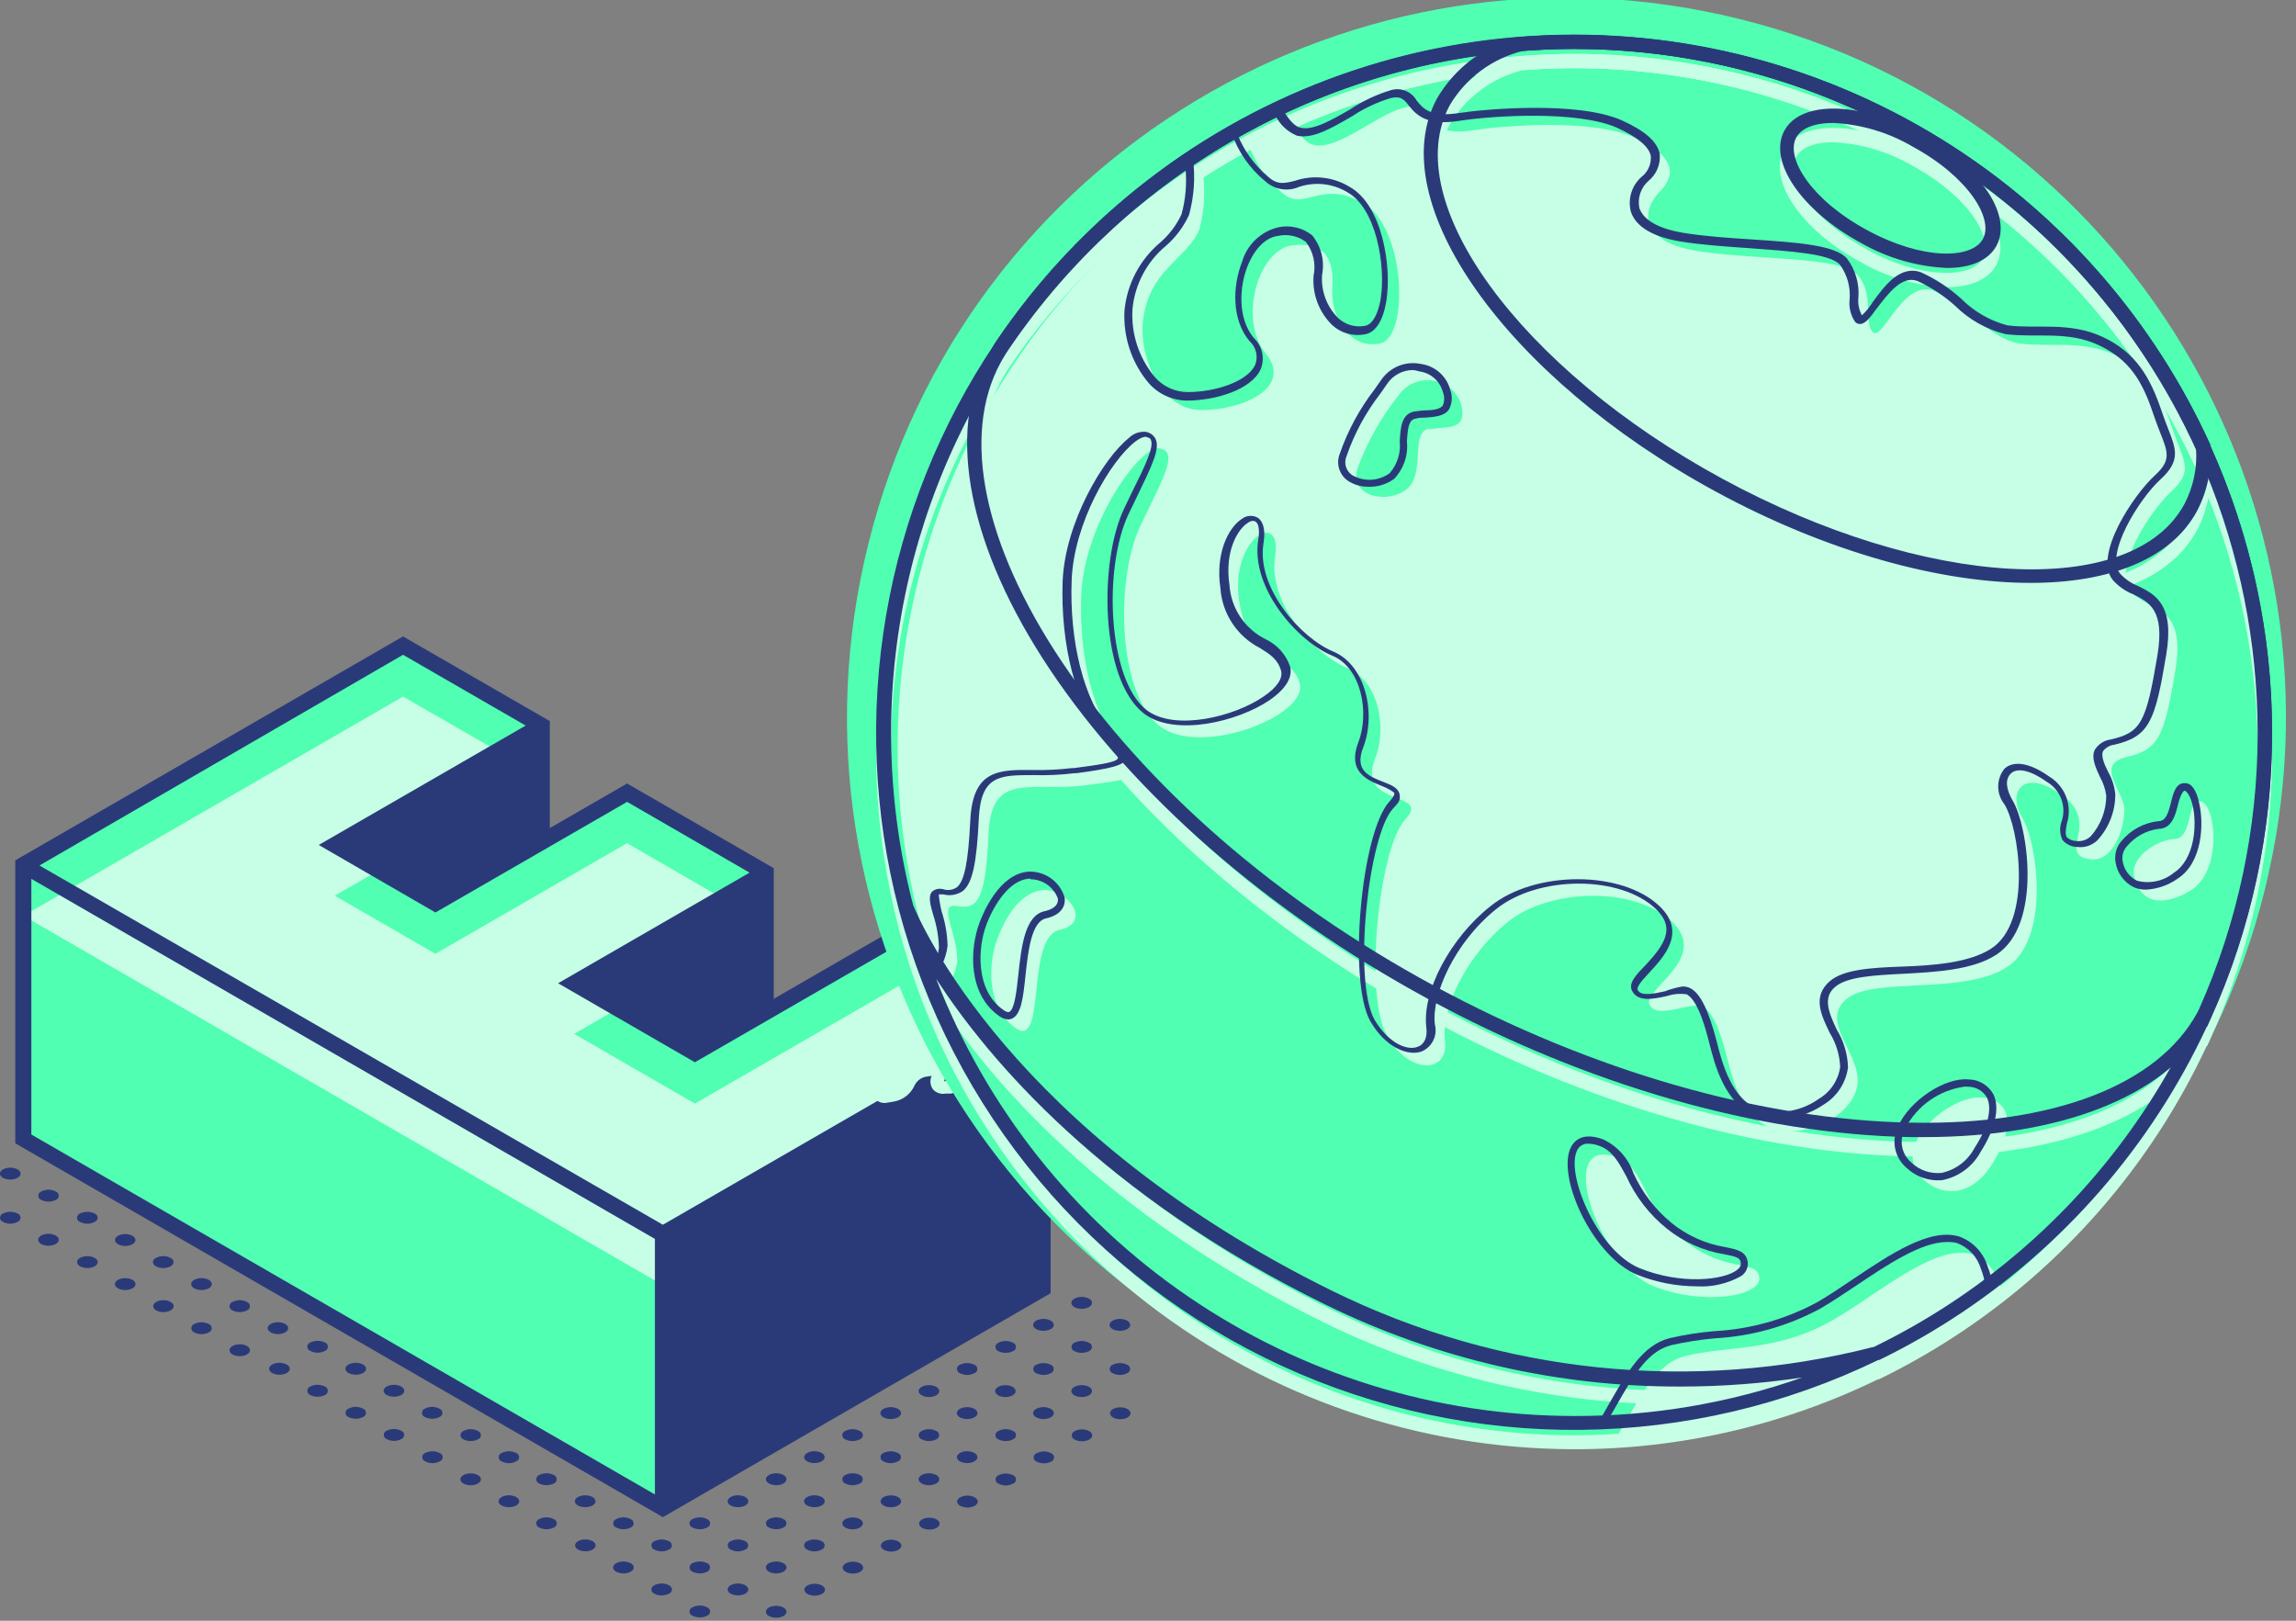 <svg width="170" height="120" viewBox="0 0 170 120" fill="none" xmlns="http://www.w3.org/2000/svg">
<rect x="0" y="0" width="170" height="120" fill="#808080" stroke="none"/>
<g clip-path="url(#clip0_3510_8407)">
<path d="M17.75 100.411C18.17 100.411 18.51 100.214 18.51 99.971C18.51 99.728 18.17 99.531 17.75 99.531C17.331 99.531 16.99 99.728 16.99 99.971C16.99 100.214 17.331 100.411 17.75 100.411Z" fill="#2A3A79"/>
<path d="M20.58 98.778C21 98.778 21.34 98.581 21.34 98.338C21.34 98.095 21 97.898 20.58 97.898C20.161 97.898 19.82 98.095 19.82 98.338C19.82 98.581 20.161 98.778 20.58 98.778Z" fill="#2A3A79"/>
<path d="M23.949 97.019C23.78 97.103 23.593 97.147 23.404 97.147C23.215 97.147 23.029 97.103 22.859 97.019C22.796 96.996 22.741 96.954 22.702 96.898C22.663 96.843 22.643 96.777 22.643 96.709C22.643 96.641 22.663 96.576 22.702 96.52C22.741 96.465 22.796 96.422 22.859 96.399C23.159 96.219 24.239 96.849 23.949 97.019Z" fill="#2A3A79"/>
<path d="M15.461 98.029C15.524 98.053 15.579 98.095 15.618 98.15C15.657 98.206 15.678 98.272 15.678 98.34C15.678 98.407 15.657 98.473 15.618 98.529C15.579 98.584 15.524 98.626 15.461 98.65C15.295 98.738 15.109 98.784 14.921 98.784C14.733 98.784 14.547 98.738 14.381 98.65C14.317 98.626 14.262 98.584 14.224 98.529C14.185 98.473 14.164 98.407 14.164 98.34C14.164 98.272 14.185 98.206 14.224 98.15C14.262 98.095 14.317 98.053 14.381 98.029C14.549 97.946 14.733 97.902 14.921 97.902C15.108 97.902 15.293 97.946 15.461 98.029Z" fill="#2A3A79"/>
<path d="M18.289 96.4C18.353 96.424 18.408 96.466 18.447 96.521C18.486 96.577 18.506 96.643 18.506 96.71C18.506 96.778 18.486 96.844 18.447 96.9C18.408 96.955 18.353 96.997 18.289 97.02C18.121 97.104 17.937 97.147 17.75 97.147C17.562 97.147 17.377 97.104 17.209 97.02C17.146 96.997 17.091 96.955 17.052 96.9C17.014 96.844 16.992 96.778 16.992 96.71C16.992 96.643 17.014 96.577 17.052 96.521C17.091 96.466 17.146 96.424 17.209 96.4C17.376 96.312 17.561 96.266 17.75 96.266C17.938 96.266 18.123 96.312 18.289 96.4Z" fill="#2A3A79"/>
<path d="M21.119 95.388C20.952 95.472 20.767 95.515 20.579 95.515C20.392 95.515 20.207 95.472 20.04 95.388C19.739 95.218 19.739 94.938 20.04 94.758C20.34 94.578 21.419 95.218 21.119 95.388Z" fill="#2A3A79"/>
<path d="M12.1 97.15C12.52 97.15 12.86 96.953 12.86 96.71C12.86 96.466 12.52 96.269 12.1 96.269C11.68 96.269 11.34 96.466 11.34 96.71C11.34 96.953 11.68 97.15 12.1 97.15Z" fill="#2A3A79"/>
<path d="M15.459 94.76C15.759 94.94 15.759 95.22 15.459 95.39C15.292 95.474 15.107 95.517 14.919 95.517C14.732 95.517 14.547 95.474 14.379 95.39C14.079 95.22 14.079 94.94 14.379 94.76C14.547 94.676 14.732 94.633 14.919 94.633C15.107 94.633 15.292 94.676 15.459 94.76Z" fill="#2A3A79"/>
<path d="M18.289 93.761C18.121 93.844 17.937 93.888 17.749 93.888C17.562 93.888 17.377 93.844 17.209 93.761C16.909 93.581 16.909 93.301 17.209 93.131C17.509 92.961 18.589 93.581 18.289 93.761Z" fill="#2A3A79"/>
<path d="M9.81 94.76C10.11 94.94 10.11 95.22 9.81 95.39C9.643 95.474 9.458 95.517 9.27 95.517C9.083 95.517 8.899 95.474 8.731 95.39C8.431 95.22 8.431 94.94 8.731 94.76C8.899 94.676 9.083 94.633 9.27 94.633C9.458 94.633 9.643 94.676 9.81 94.76Z" fill="#2A3A79"/>
<path d="M12.629 93.131C12.929 93.301 12.929 93.581 12.629 93.761C12.462 93.845 12.277 93.888 12.089 93.888C11.902 93.888 11.717 93.845 11.549 93.761C11.249 93.581 11.249 93.301 11.549 93.131C11.717 93.047 11.902 93.004 12.089 93.004C12.277 93.004 12.462 93.047 12.629 93.131Z" fill="#2A3A79"/>
<path d="M15.461 91.479C15.524 91.502 15.579 91.544 15.618 91.6C15.657 91.655 15.678 91.721 15.678 91.789C15.678 91.856 15.657 91.922 15.618 91.978C15.579 92.033 15.524 92.076 15.461 92.099C15.295 92.187 15.109 92.233 14.921 92.233C14.733 92.233 14.547 92.187 14.381 92.099C14.317 92.076 14.262 92.033 14.224 91.978C14.185 91.922 14.164 91.856 14.164 91.789C14.164 91.721 14.185 91.655 14.224 91.6C14.262 91.544 14.317 91.502 14.381 91.479C14.549 91.395 14.733 91.352 14.921 91.352C15.108 91.352 15.293 91.395 15.461 91.479Z" fill="#2A3A79"/>
<path d="M7.01 93.131C7.31 93.301 7.31 93.581 7.01 93.761C6.842 93.845 6.658 93.888 6.47 93.888C6.283 93.888 6.098 93.845 5.93 93.761C5.63 93.581 5.63 93.301 5.93 93.131C6.098 93.047 6.283 93.004 6.47 93.004C6.658 93.004 6.842 93.047 7.01 93.131Z" fill="#2A3A79"/>
<path d="M9.27 92.251C9.69 92.251 10.03 92.054 10.03 91.811C10.03 91.568 9.69 91.371 9.27 91.371C8.85 91.371 8.51 91.568 8.51 91.811C8.51 92.054 8.85 92.251 9.27 92.251Z" fill="#2A3A79"/>
<path d="M12.631 90.481C12.463 90.564 12.278 90.608 12.091 90.608C11.903 90.608 11.719 90.564 11.551 90.481C11.487 90.458 11.432 90.415 11.394 90.36C11.355 90.305 11.334 90.239 11.334 90.171C11.334 90.103 11.355 90.037 11.394 89.982C11.432 89.926 11.487 89.884 11.551 89.861C11.851 89.691 12.931 90.321 12.631 90.481Z" fill="#2A3A79"/>
<path d="M4.129 91.479C4.429 91.649 4.429 91.929 4.129 92.109C3.962 92.192 3.777 92.236 3.589 92.236C3.402 92.236 3.217 92.192 3.049 92.109C2.749 91.929 2.749 91.649 3.049 91.479C3.217 91.395 3.402 91.352 3.589 91.352C3.777 91.352 3.962 91.395 4.129 91.479Z" fill="#2A3A79"/>
<path d="M7.01 89.85C7.073 89.873 7.128 89.915 7.167 89.971C7.206 90.026 7.227 90.092 7.227 90.16C7.227 90.228 7.206 90.294 7.167 90.349C7.128 90.405 7.073 90.447 7.01 90.47C6.842 90.558 6.655 90.605 6.465 90.605C6.275 90.605 6.088 90.558 5.92 90.47C5.856 90.447 5.801 90.405 5.763 90.349C5.724 90.294 5.703 90.228 5.703 90.16C5.703 90.092 5.724 90.026 5.763 89.971C5.801 89.915 5.856 89.873 5.92 89.85C6.089 89.766 6.276 89.723 6.465 89.723C6.654 89.723 6.84 89.766 7.01 89.85Z" fill="#2A3A79"/>
<path d="M9.779 88.84C9.612 88.923 9.427 88.967 9.239 88.967C9.052 88.967 8.867 88.923 8.699 88.84C8.636 88.816 8.581 88.774 8.542 88.719C8.503 88.663 8.482 88.597 8.482 88.529C8.482 88.462 8.503 88.396 8.542 88.34C8.581 88.285 8.636 88.243 8.699 88.219C9.009 88.04 10.079 88.669 9.779 88.84Z" fill="#2A3A79"/>
<path d="M1.301 89.85C1.364 89.873 1.419 89.915 1.458 89.971C1.497 90.026 1.518 90.092 1.518 90.16C1.518 90.228 1.497 90.293 1.458 90.349C1.419 90.404 1.364 90.447 1.301 90.47C1.135 90.558 0.949 90.605 0.761 90.605C0.572 90.605 0.387 90.558 0.221 90.47C0.157 90.447 0.102 90.404 0.063 90.349C0.025 90.293 0.004 90.228 0.004 90.16C0.004 90.092 0.025 90.026 0.063 89.971C0.102 89.915 0.157 89.873 0.221 89.85C0.388 89.766 0.573 89.723 0.761 89.723C0.948 89.723 1.133 89.766 1.301 89.85Z" fill="#2A3A79"/>
<path d="M4.131 88.221C4.194 88.244 4.249 88.286 4.288 88.341C4.327 88.397 4.348 88.463 4.348 88.531C4.348 88.598 4.327 88.664 4.288 88.72C4.249 88.775 4.194 88.817 4.131 88.841C3.963 88.924 3.778 88.968 3.591 88.968C3.403 88.968 3.219 88.924 3.051 88.841C2.987 88.817 2.932 88.775 2.894 88.72C2.855 88.664 2.834 88.598 2.834 88.531C2.834 88.463 2.855 88.397 2.894 88.341C2.932 88.286 2.987 88.244 3.051 88.221C3.217 88.132 3.403 88.086 3.591 88.086C3.779 88.086 3.965 88.132 4.131 88.221Z" fill="#2A3A79"/>
<path d="M1.299 86.58C1.599 86.76 1.599 87.04 1.299 87.21C1.131 87.294 0.947 87.338 0.759 87.338C0.572 87.338 0.387 87.294 0.219 87.21C-0.081 87.04 -0.081 86.76 0.219 86.58C0.387 86.497 0.572 86.453 0.759 86.453C0.947 86.453 1.131 86.497 1.299 86.58Z" fill="#2A3A79"/>
<path d="M58.01 119.022C58.31 119.202 58.31 119.482 58.01 119.652C57.842 119.735 57.657 119.779 57.47 119.779C57.283 119.779 57.098 119.735 56.93 119.652C56.63 119.482 56.63 119.202 56.93 119.022C57.098 118.938 57.283 118.895 57.47 118.895C57.657 118.895 57.842 118.938 58.01 119.022Z" fill="#2A3A79"/>
<path d="M60.86 117.389C61.16 117.559 61.16 117.839 60.86 118.019C60.692 118.103 60.507 118.146 60.32 118.146C60.132 118.146 59.947 118.103 59.78 118.019C59.48 117.839 59.48 117.559 59.78 117.389C59.947 117.305 60.132 117.262 60.32 117.262C60.507 117.262 60.692 117.305 60.86 117.389Z" fill="#2A3A79"/>
<path d="M63.151 116.509C63.57 116.509 63.911 116.312 63.911 116.069C63.911 115.826 63.57 115.629 63.151 115.629C62.731 115.629 62.391 115.826 62.391 116.069C62.391 116.312 62.731 116.509 63.151 116.509Z" fill="#2A3A79"/>
<path d="M65.981 114.88C66.4 114.88 66.741 114.683 66.741 114.44C66.741 114.197 66.4 114 65.981 114C65.561 114 65.221 114.197 65.221 114.44C65.221 114.683 65.561 114.88 65.981 114.88Z" fill="#2A3A79"/>
<path d="M68.811 113.251C69.231 113.251 69.571 113.054 69.571 112.811C69.571 112.568 69.231 112.371 68.811 112.371C68.391 112.371 68.051 112.568 68.051 112.811C68.051 113.054 68.391 113.251 68.811 113.251Z" fill="#2A3A79"/>
<path d="M72.17 110.862C72.47 111.032 72.47 111.312 72.17 111.492C72.003 111.575 71.818 111.619 71.63 111.619C71.443 111.619 71.258 111.575 71.09 111.492C70.79 111.312 70.79 111.032 71.09 110.862C71.258 110.778 71.443 110.734 71.63 110.734C71.818 110.734 72.003 110.778 72.17 110.862Z" fill="#2A3A79"/>
<path d="M75.01 109.229C75.073 109.252 75.128 109.294 75.167 109.35C75.206 109.405 75.227 109.471 75.227 109.539C75.227 109.606 75.206 109.672 75.167 109.728C75.128 109.783 75.073 109.826 75.01 109.849C74.844 109.937 74.658 109.983 74.47 109.983C74.281 109.983 74.096 109.937 73.93 109.849C73.866 109.826 73.811 109.783 73.772 109.728C73.734 109.672 73.713 109.606 73.713 109.539C73.713 109.471 73.734 109.405 73.772 109.35C73.811 109.294 73.866 109.252 73.93 109.229C74.097 109.145 74.282 109.102 74.47 109.102C74.657 109.102 74.842 109.145 75.01 109.229Z" fill="#2A3A79"/>
<path d="M77.83 107.599C77.894 107.623 77.948 107.665 77.987 107.72C78.026 107.776 78.047 107.842 78.047 107.909C78.047 107.977 78.026 108.043 77.987 108.099C77.948 108.154 77.894 108.196 77.83 108.219C77.662 108.303 77.478 108.347 77.29 108.347C77.103 108.347 76.918 108.303 76.751 108.219C76.687 108.196 76.632 108.154 76.593 108.099C76.554 108.043 76.533 107.977 76.533 107.909C76.533 107.842 76.554 107.776 76.593 107.72C76.632 107.665 76.687 107.623 76.751 107.599C76.917 107.511 77.102 107.465 77.29 107.465C77.478 107.465 77.664 107.511 77.83 107.599Z" fill="#2A3A79"/>
<path d="M80.649 105.959C80.949 106.139 80.949 106.419 80.649 106.589C80.482 106.673 80.297 106.716 80.109 106.716C79.922 106.716 79.737 106.673 79.569 106.589C79.507 106.564 79.453 106.52 79.415 106.464C79.377 106.408 79.357 106.342 79.357 106.274C79.357 106.207 79.377 106.14 79.415 106.084C79.453 106.028 79.507 105.985 79.569 105.959C79.737 105.876 79.922 105.832 80.109 105.832C80.297 105.832 80.482 105.876 80.649 105.959Z" fill="#2A3A79"/>
<path d="M82.949 105.079C83.369 105.079 83.709 104.882 83.709 104.639C83.709 104.396 83.369 104.199 82.949 104.199C82.53 104.199 82.189 104.396 82.189 104.639C82.189 104.882 82.53 105.079 82.949 105.079Z" fill="#2A3A79"/>
<path d="M52.36 119.01C52.423 119.033 52.478 119.075 52.517 119.13C52.556 119.186 52.577 119.252 52.577 119.32C52.577 119.387 52.556 119.453 52.517 119.509C52.478 119.564 52.423 119.606 52.36 119.63C52.19 119.713 52.004 119.757 51.815 119.757C51.626 119.757 51.439 119.713 51.27 119.63C51.206 119.606 51.151 119.564 51.112 119.509C51.074 119.453 51.053 119.387 51.053 119.32C51.053 119.252 51.074 119.186 51.112 119.13C51.151 119.075 51.206 119.033 51.27 119.01C51.438 118.921 51.625 118.875 51.815 118.875C52.005 118.875 52.192 118.921 52.36 119.01Z" fill="#2A3A79"/>
<path d="M55.18 117.369C55.48 117.549 55.48 117.829 55.18 117.999C55.012 118.083 54.828 118.127 54.64 118.127C54.453 118.127 54.268 118.083 54.1 117.999C53.8 117.829 53.8 117.549 54.1 117.369C54.268 117.286 54.453 117.242 54.64 117.242C54.828 117.242 55.012 117.286 55.18 117.369Z" fill="#2A3A79"/>
<path d="M58.01 115.74C58.31 115.91 58.31 116.19 58.01 116.37C57.842 116.454 57.657 116.498 57.47 116.498C57.283 116.498 57.098 116.454 56.93 116.37C56.63 116.19 56.63 115.91 56.93 115.74C57.098 115.657 57.283 115.613 57.47 115.613C57.657 115.613 57.842 115.657 58.01 115.74Z" fill="#2A3A79"/>
<path d="M60.84 114.112C60.903 114.135 60.958 114.177 60.997 114.232C61.036 114.288 61.057 114.354 61.057 114.422C61.057 114.489 61.036 114.555 60.997 114.611C60.958 114.666 60.903 114.708 60.84 114.732C60.674 114.82 60.488 114.866 60.3 114.866C60.111 114.866 59.926 114.82 59.76 114.732C59.696 114.708 59.641 114.666 59.602 114.611C59.564 114.555 59.543 114.489 59.543 114.422C59.543 114.354 59.564 114.288 59.602 114.232C59.641 114.177 59.696 114.135 59.76 114.112C59.928 114.028 60.112 113.984 60.3 113.984C60.487 113.984 60.672 114.028 60.84 114.112Z" fill="#2A3A79"/>
<path d="M63.129 113.232C63.549 113.232 63.889 113.035 63.889 112.792C63.889 112.549 63.549 112.352 63.129 112.352C62.709 112.352 62.369 112.549 62.369 112.792C62.369 113.035 62.709 113.232 63.129 113.232Z" fill="#2A3A79"/>
<path d="M65.959 111.599C66.379 111.599 66.719 111.402 66.719 111.159C66.719 110.916 66.379 110.719 65.959 110.719C65.54 110.719 65.199 110.916 65.199 111.159C65.199 111.402 65.54 111.599 65.959 111.599Z" fill="#2A3A79"/>
<path d="M69.321 109.209C69.621 109.379 69.621 109.659 69.321 109.839C69.153 109.923 68.968 109.966 68.781 109.966C68.593 109.966 68.408 109.923 68.241 109.839C67.941 109.659 67.941 109.379 68.241 109.209C68.408 109.126 68.593 109.082 68.781 109.082C68.968 109.082 69.153 109.126 69.321 109.209Z" fill="#2A3A79"/>
<path d="M71.61 108.329C72.029 108.329 72.37 108.132 72.37 107.889C72.37 107.646 72.029 107.449 71.61 107.449C71.19 107.449 70.85 107.646 70.85 107.889C70.85 108.132 71.19 108.329 71.61 108.329Z" fill="#2A3A79"/>
<path d="M75.01 105.951C75.073 105.974 75.128 106.016 75.167 106.072C75.206 106.127 75.227 106.193 75.227 106.261C75.227 106.329 75.206 106.395 75.167 106.45C75.128 106.506 75.073 106.548 75.01 106.571C74.84 106.655 74.654 106.698 74.465 106.698C74.276 106.698 74.089 106.655 73.92 106.571C73.856 106.548 73.802 106.506 73.763 106.45C73.724 106.395 73.703 106.329 73.703 106.261C73.703 106.193 73.724 106.127 73.763 106.072C73.802 106.016 73.856 105.974 73.92 105.951C74.088 105.863 74.275 105.816 74.465 105.816C74.655 105.816 74.842 105.863 75.01 105.951Z" fill="#2A3A79"/>
<path d="M77.799 104.311C78.099 104.491 78.099 104.771 77.799 104.941C77.632 105.024 77.447 105.068 77.259 105.068C77.072 105.068 76.887 105.024 76.719 104.941C76.419 104.771 76.419 104.491 76.719 104.311C76.887 104.227 77.072 104.184 77.259 104.184C77.447 104.184 77.632 104.227 77.799 104.311Z" fill="#2A3A79"/>
<path d="M80.629 102.682C80.929 102.852 80.929 103.132 80.629 103.312C80.462 103.396 80.277 103.439 80.089 103.439C79.902 103.439 79.717 103.396 79.549 103.312C79.249 103.132 79.249 102.852 79.549 102.682C79.717 102.598 79.902 102.555 80.089 102.555C80.277 102.555 80.462 102.598 80.629 102.682Z" fill="#2A3A79"/>
<path d="M83.461 101.049C83.525 101.072 83.579 101.114 83.618 101.17C83.657 101.225 83.678 101.291 83.678 101.359C83.678 101.427 83.657 101.493 83.618 101.548C83.579 101.604 83.525 101.646 83.461 101.669C83.295 101.757 83.109 101.804 82.921 101.804C82.733 101.804 82.547 101.757 82.381 101.669C82.317 101.646 82.262 101.604 82.224 101.548C82.185 101.493 82.164 101.427 82.164 101.359C82.164 101.291 82.185 101.225 82.224 101.17C82.262 101.114 82.317 101.072 82.381 101.049C82.549 100.965 82.734 100.922 82.921 100.922C83.108 100.922 83.293 100.965 83.461 101.049Z" fill="#2A3A79"/>
<path d="M49.53 117.369C49.83 117.549 49.83 117.829 49.53 117.999C49.362 118.083 49.177 118.127 48.99 118.127C48.802 118.127 48.617 118.083 48.45 117.999C48.15 117.829 48.15 117.549 48.45 117.369C48.617 117.286 48.802 117.242 48.99 117.242C49.177 117.242 49.362 117.286 49.53 117.369Z" fill="#2A3A79"/>
<path d="M52.361 115.741C52.423 115.766 52.477 115.81 52.515 115.866C52.552 115.922 52.573 115.988 52.573 116.056C52.573 116.123 52.552 116.189 52.515 116.245C52.477 116.302 52.423 116.345 52.361 116.371C52.191 116.454 52.005 116.498 51.816 116.498C51.627 116.498 51.44 116.454 51.27 116.371C51.208 116.345 51.154 116.302 51.117 116.245C51.079 116.189 51.059 116.123 51.059 116.056C51.059 115.988 51.079 115.922 51.117 115.866C51.154 115.81 51.208 115.766 51.27 115.741C51.44 115.657 51.627 115.613 51.816 115.613C52.005 115.613 52.191 115.657 52.361 115.741Z" fill="#2A3A79"/>
<path d="M55.18 114.112C55.243 114.135 55.298 114.177 55.337 114.232C55.376 114.288 55.397 114.354 55.397 114.422C55.397 114.489 55.376 114.555 55.337 114.611C55.298 114.666 55.243 114.708 55.18 114.732C55.013 114.82 54.828 114.866 54.64 114.866C54.451 114.866 54.266 114.82 54.1 114.732C54.036 114.708 53.981 114.666 53.942 114.611C53.904 114.555 53.883 114.489 53.883 114.422C53.883 114.354 53.904 114.288 53.942 114.232C53.981 114.177 54.036 114.135 54.1 114.112C54.267 114.028 54.452 113.984 54.64 113.984C54.827 113.984 55.012 114.028 55.18 114.112Z" fill="#2A3A79"/>
<path d="M58.01 112.478C58.073 112.502 58.128 112.544 58.167 112.599C58.206 112.655 58.227 112.721 58.227 112.788C58.227 112.856 58.206 112.922 58.167 112.978C58.128 113.033 58.073 113.075 58.01 113.098C57.842 113.182 57.657 113.226 57.47 113.226C57.282 113.226 57.097 113.182 56.93 113.098C56.866 113.075 56.811 113.033 56.773 112.978C56.734 112.922 56.713 112.856 56.713 112.788C56.713 112.721 56.734 112.655 56.773 112.599C56.811 112.544 56.866 112.502 56.93 112.478C57.096 112.39 57.281 112.344 57.47 112.344C57.658 112.344 57.843 112.39 58.01 112.478Z" fill="#2A3A79"/>
<path d="M60.84 110.838C61.14 111.018 61.14 111.298 60.84 111.468C60.672 111.552 60.488 111.595 60.3 111.595C60.113 111.595 59.928 111.552 59.76 111.468C59.46 111.298 59.46 111.018 59.76 110.838C59.928 110.754 60.113 110.711 60.3 110.711C60.488 110.711 60.672 110.754 60.84 110.838Z" fill="#2A3A79"/>
<path d="M63.669 109.209C63.732 109.235 63.785 109.278 63.823 109.335C63.861 109.391 63.881 109.457 63.881 109.524C63.881 109.592 63.861 109.658 63.823 109.714C63.785 109.77 63.732 109.814 63.669 109.839C63.5 109.923 63.313 109.967 63.124 109.967C62.935 109.967 62.749 109.923 62.579 109.839C62.516 109.814 62.463 109.77 62.425 109.714C62.388 109.658 62.367 109.592 62.367 109.524C62.367 109.457 62.388 109.391 62.425 109.335C62.463 109.278 62.516 109.235 62.579 109.209C62.749 109.126 62.935 109.082 63.124 109.082C63.313 109.082 63.5 109.126 63.669 109.209Z" fill="#2A3A79"/>
<path d="M66.49 107.58C66.554 107.603 66.609 107.646 66.647 107.701C66.686 107.757 66.707 107.823 66.707 107.89C66.707 107.958 66.686 108.024 66.647 108.079C66.609 108.135 66.554 108.177 66.49 108.2C66.324 108.289 66.138 108.335 65.95 108.335C65.762 108.335 65.576 108.289 65.41 108.2C65.347 108.177 65.292 108.135 65.253 108.079C65.214 108.024 65.193 107.958 65.193 107.89C65.193 107.823 65.214 107.757 65.253 107.701C65.292 107.646 65.347 107.603 65.41 107.58C65.578 107.497 65.763 107.453 65.95 107.453C66.138 107.453 66.323 107.497 66.49 107.58Z" fill="#2A3A79"/>
<path d="M69.32 105.951C69.384 105.974 69.439 106.016 69.478 106.072C69.516 106.127 69.537 106.193 69.537 106.261C69.537 106.329 69.516 106.395 69.478 106.45C69.439 106.506 69.384 106.548 69.32 106.571C69.153 106.655 68.968 106.698 68.78 106.698C68.593 106.698 68.408 106.655 68.24 106.571C68.177 106.548 68.122 106.506 68.083 106.45C68.044 106.395 68.023 106.329 68.023 106.261C68.023 106.193 68.044 106.127 68.083 106.072C68.122 106.016 68.177 105.974 68.24 105.951C68.406 105.863 68.592 105.816 68.78 105.816C68.969 105.816 69.154 105.863 69.32 105.951Z" fill="#2A3A79"/>
<path d="M72.151 104.311C72.451 104.491 72.451 104.771 72.151 104.941C71.983 105.024 71.798 105.068 71.611 105.068C71.423 105.068 71.238 105.024 71.071 104.941C70.771 104.771 70.771 104.491 71.071 104.311C71.238 104.227 71.423 104.184 71.611 104.184C71.798 104.184 71.983 104.227 72.151 104.311Z" fill="#2A3A79"/>
<path d="M74.44 103.439C74.859 103.439 75.2 103.242 75.2 102.999C75.2 102.756 74.859 102.559 74.44 102.559C74.02 102.559 73.68 102.756 73.68 102.999C73.68 103.242 74.02 103.439 74.44 103.439Z" fill="#2A3A79"/>
<path d="M77.801 101.049C77.864 101.072 77.919 101.114 77.958 101.17C77.997 101.225 78.018 101.291 78.018 101.359C78.018 101.427 77.997 101.493 77.958 101.548C77.919 101.604 77.864 101.646 77.801 101.669C77.635 101.757 77.449 101.804 77.261 101.804C77.072 101.804 76.887 101.757 76.721 101.669C76.657 101.646 76.602 101.604 76.564 101.548C76.525 101.493 76.504 101.427 76.504 101.359C76.504 101.291 76.525 101.225 76.564 101.17C76.602 101.114 76.657 101.072 76.721 101.049C76.888 100.965 77.073 100.922 77.261 100.922C77.448 100.922 77.633 100.965 77.801 101.049Z" fill="#2A3A79"/>
<path d="M80.631 99.42C80.694 99.443 80.749 99.485 80.788 99.541C80.827 99.596 80.848 99.662 80.848 99.73C80.848 99.797 80.827 99.864 80.788 99.919C80.749 99.974 80.694 100.017 80.631 100.04C80.463 100.123 80.278 100.167 80.091 100.167C79.903 100.167 79.719 100.123 79.551 100.04C79.487 100.017 79.432 99.974 79.394 99.919C79.355 99.864 79.334 99.797 79.334 99.73C79.334 99.662 79.355 99.596 79.394 99.541C79.432 99.485 79.487 99.443 79.551 99.42C79.717 99.331 79.903 99.285 80.091 99.285C80.279 99.285 80.465 99.331 80.631 99.42Z" fill="#2A3A79"/>
<path d="M83.459 97.779C83.759 97.96 83.759 98.24 83.459 98.409C83.292 98.493 83.107 98.537 82.919 98.537C82.732 98.537 82.547 98.493 82.379 98.409C82.079 98.24 82.079 97.96 82.379 97.779C82.547 97.696 82.732 97.652 82.919 97.652C83.107 97.652 83.292 97.696 83.459 97.779Z" fill="#2A3A79"/>
<path d="M46.7 115.74C47 115.91 47 116.19 46.7 116.37C46.532 116.454 46.347 116.498 46.16 116.498C45.972 116.498 45.787 116.454 45.62 116.37C45.319 116.19 45.319 115.91 45.62 115.74C45.787 115.657 45.972 115.613 46.16 115.613C46.347 115.613 46.532 115.657 46.7 115.74Z" fill="#2A3A79"/>
<path d="M49.529 114.112C49.593 114.135 49.648 114.177 49.687 114.232C49.725 114.288 49.746 114.354 49.746 114.422C49.746 114.489 49.725 114.555 49.687 114.611C49.648 114.666 49.593 114.708 49.529 114.732C49.363 114.82 49.178 114.866 48.989 114.866C48.801 114.866 48.615 114.82 48.449 114.732C48.386 114.708 48.331 114.666 48.292 114.611C48.253 114.555 48.232 114.489 48.232 114.422C48.232 114.354 48.253 114.288 48.292 114.232C48.331 114.177 48.386 114.135 48.449 114.112C48.617 114.028 48.802 113.984 48.989 113.984C49.177 113.984 49.362 114.028 49.529 114.112Z" fill="#2A3A79"/>
<path d="M52.36 112.478C52.423 112.502 52.478 112.544 52.517 112.599C52.556 112.655 52.577 112.721 52.577 112.788C52.577 112.856 52.556 112.922 52.517 112.978C52.478 113.033 52.423 113.075 52.36 113.098C52.19 113.182 52.004 113.226 51.815 113.226C51.626 113.226 51.439 113.182 51.27 113.098C51.206 113.075 51.151 113.033 51.112 112.978C51.074 112.922 51.053 112.856 51.053 112.788C51.053 112.721 51.074 112.655 51.112 112.599C51.151 112.544 51.206 112.502 51.27 112.478C51.438 112.39 51.625 112.344 51.815 112.344C52.005 112.344 52.192 112.39 52.36 112.478Z" fill="#2A3A79"/>
<path d="M55.18 110.838C55.48 111.018 55.48 111.298 55.18 111.468C55.012 111.552 54.828 111.595 54.64 111.595C54.453 111.595 54.268 111.552 54.1 111.468C53.8 111.298 53.8 111.018 54.1 110.838C54.268 110.754 54.453 110.711 54.64 110.711C54.828 110.711 55.012 110.754 55.18 110.838Z" fill="#2A3A79"/>
<path d="M58.01 109.209C58.31 109.379 58.31 109.659 58.01 109.839C57.842 109.923 57.657 109.966 57.47 109.966C57.283 109.966 57.098 109.923 56.93 109.839C56.63 109.659 56.63 109.379 56.93 109.209C57.098 109.126 57.283 109.082 57.47 109.082C57.657 109.082 57.842 109.126 58.01 109.209Z" fill="#2A3A79"/>
<path d="M60.299 108.329C60.719 108.329 61.059 108.132 61.059 107.889C61.059 107.646 60.719 107.449 60.299 107.449C59.879 107.449 59.539 107.646 59.539 107.889C59.539 108.132 59.879 108.329 60.299 108.329Z" fill="#2A3A79"/>
<path d="M63.67 105.951C63.734 105.974 63.789 106.016 63.828 106.072C63.866 106.127 63.887 106.193 63.887 106.261C63.887 106.329 63.866 106.395 63.828 106.45C63.789 106.506 63.734 106.548 63.67 106.571C63.501 106.655 63.315 106.698 63.126 106.698C62.937 106.698 62.749 106.655 62.58 106.571C62.517 106.548 62.462 106.506 62.423 106.45C62.384 106.395 62.363 106.329 62.363 106.261C62.363 106.193 62.384 106.127 62.423 106.072C62.462 106.016 62.517 105.974 62.58 105.951C62.748 105.863 62.936 105.816 63.126 105.816C63.315 105.816 63.502 105.863 63.67 105.951Z" fill="#2A3A79"/>
<path d="M66.491 104.311C66.791 104.491 66.791 104.771 66.491 104.941C66.323 105.024 66.138 105.068 65.951 105.068C65.763 105.068 65.578 105.024 65.41 104.941C65.111 104.771 65.111 104.491 65.41 104.311C65.578 104.227 65.763 104.184 65.951 104.184C66.138 104.184 66.323 104.227 66.491 104.311Z" fill="#2A3A79"/>
<path d="M69.321 102.682C69.621 102.852 69.621 103.132 69.321 103.312C69.153 103.396 68.968 103.439 68.781 103.439C68.593 103.439 68.408 103.396 68.241 103.312C67.941 103.132 67.941 102.852 68.241 102.682C68.408 102.598 68.593 102.555 68.781 102.555C68.968 102.555 69.153 102.598 69.321 102.682Z" fill="#2A3A79"/>
<path d="M72.15 101.049C72.214 101.072 72.269 101.114 72.308 101.17C72.346 101.225 72.367 101.291 72.367 101.359C72.367 101.427 72.346 101.493 72.308 101.548C72.269 101.604 72.214 101.646 72.15 101.669C71.984 101.757 71.799 101.804 71.61 101.804C71.422 101.804 71.237 101.757 71.07 101.669C71.007 101.646 70.952 101.604 70.913 101.548C70.874 101.493 70.853 101.427 70.853 101.359C70.853 101.291 70.874 101.225 70.913 101.17C70.952 101.114 71.007 101.072 71.07 101.049C71.238 100.965 71.423 100.922 71.61 100.922C71.798 100.922 71.983 100.965 72.15 101.049Z" fill="#2A3A79"/>
<path d="M75.01 99.42C75.073 99.443 75.128 99.485 75.167 99.541C75.206 99.596 75.227 99.662 75.227 99.73C75.227 99.797 75.206 99.864 75.167 99.919C75.128 99.975 75.073 100.017 75.01 100.04C74.84 100.124 74.654 100.167 74.465 100.167C74.276 100.167 74.089 100.124 73.92 100.04C73.856 100.017 73.802 99.975 73.763 99.919C73.724 99.864 73.703 99.797 73.703 99.73C73.703 99.662 73.724 99.596 73.763 99.541C73.802 99.485 73.856 99.443 73.92 99.42C74.088 99.331 74.275 99.285 74.465 99.285C74.655 99.285 74.842 99.331 75.01 99.42Z" fill="#2A3A79"/>
<path d="M77.799 97.779C78.099 97.96 78.099 98.24 77.799 98.409C77.632 98.493 77.447 98.537 77.259 98.537C77.072 98.537 76.887 98.493 76.719 98.409C76.419 98.24 76.419 97.96 76.719 97.779C76.887 97.696 77.072 97.652 77.259 97.652C77.447 97.652 77.632 97.696 77.799 97.779Z" fill="#2A3A79"/>
<path d="M80.629 96.151C80.929 96.321 80.929 96.601 80.629 96.781C80.462 96.864 80.277 96.908 80.089 96.908C79.902 96.908 79.717 96.864 79.549 96.781C79.249 96.601 79.249 96.321 79.549 96.151C79.717 96.067 79.902 96.023 80.089 96.023C80.277 96.023 80.462 96.067 80.629 96.151Z" fill="#2A3A79"/>
<path d="M43.34 114.86C43.76 114.86 44.1 114.663 44.1 114.42C44.1 114.177 43.76 113.98 43.34 113.98C42.92 113.98 42.58 114.177 42.58 114.42C42.58 114.663 42.92 114.86 43.34 114.86Z" fill="#2A3A79"/>
<path d="M46.699 112.478C46.763 112.502 46.818 112.544 46.856 112.599C46.895 112.655 46.916 112.721 46.916 112.788C46.916 112.856 46.895 112.922 46.856 112.978C46.818 113.033 46.763 113.075 46.699 113.098C46.532 113.182 46.347 113.226 46.159 113.226C45.972 113.226 45.787 113.182 45.619 113.098C45.556 113.075 45.501 113.033 45.462 112.978C45.423 112.922 45.402 112.856 45.402 112.788C45.402 112.721 45.423 112.655 45.462 112.599C45.501 112.544 45.556 112.502 45.619 112.478C45.785 112.39 45.971 112.344 46.159 112.344C46.347 112.344 46.533 112.39 46.699 112.478Z" fill="#2A3A79"/>
<path d="M41.01 112.478C41.073 112.502 41.128 112.544 41.167 112.599C41.206 112.655 41.227 112.721 41.227 112.788C41.227 112.856 41.206 112.922 41.167 112.978C41.128 113.033 41.073 113.075 41.01 113.098C40.84 113.182 40.654 113.226 40.465 113.226C40.276 113.226 40.089 113.182 39.92 113.098C39.856 113.075 39.801 113.033 39.763 112.978C39.724 112.922 39.703 112.856 39.703 112.788C39.703 112.721 39.724 112.655 39.763 112.599C39.801 112.544 39.856 112.502 39.92 112.478C40.088 112.39 40.275 112.344 40.465 112.344C40.655 112.344 40.842 112.39 41.01 112.478Z" fill="#2A3A79"/>
<path d="M43.87 110.838C44.169 111.018 44.169 111.298 43.87 111.468C43.702 111.552 43.517 111.595 43.33 111.595C43.142 111.595 42.957 111.552 42.789 111.468C42.489 111.298 42.489 111.018 42.789 110.838C42.957 110.754 43.142 110.711 43.33 110.711C43.517 110.711 43.702 110.754 43.87 110.838Z" fill="#2A3A79"/>
<path d="M38.219 110.838C38.519 111.018 38.519 111.298 38.219 111.468C38.051 111.552 37.867 111.595 37.679 111.595C37.492 111.595 37.307 111.552 37.139 111.468C36.839 111.298 36.839 111.018 37.139 110.838C37.307 110.754 37.492 110.711 37.679 110.711C37.867 110.711 38.051 110.754 38.219 110.838Z" fill="#2A3A79"/>
<path d="M41.009 109.209C41.072 109.235 41.126 109.278 41.164 109.335C41.201 109.391 41.221 109.457 41.221 109.524C41.221 109.592 41.201 109.658 41.164 109.714C41.126 109.77 41.072 109.814 41.009 109.839C40.84 109.923 40.653 109.967 40.464 109.967C40.275 109.967 40.089 109.923 39.919 109.839C39.857 109.814 39.803 109.77 39.765 109.714C39.727 109.658 39.707 109.592 39.707 109.524C39.707 109.457 39.727 109.391 39.765 109.335C39.803 109.278 39.857 109.235 39.919 109.209C40.089 109.126 40.275 109.082 40.464 109.082C40.653 109.082 40.84 109.126 41.009 109.209Z" fill="#2A3A79"/>
<path d="M34.85 109.97C35.27 109.97 35.61 109.773 35.61 109.53C35.61 109.287 35.27 109.09 34.85 109.09C34.43 109.09 34.09 109.287 34.09 109.53C34.09 109.773 34.43 109.97 34.85 109.97Z" fill="#2A3A79"/>
<path d="M38.221 107.58C38.284 107.603 38.339 107.646 38.378 107.701C38.417 107.757 38.438 107.823 38.438 107.89C38.438 107.958 38.417 108.024 38.378 108.079C38.339 108.135 38.284 108.177 38.221 108.2C38.054 108.289 37.869 108.335 37.681 108.335C37.492 108.335 37.307 108.289 37.141 108.2C37.077 108.177 37.022 108.135 36.983 108.079C36.945 108.024 36.924 107.958 36.924 107.89C36.924 107.823 36.945 107.757 36.983 107.701C37.022 107.646 37.077 107.603 37.141 107.58C37.308 107.497 37.493 107.453 37.681 107.453C37.868 107.453 38.053 107.497 38.221 107.58Z" fill="#2A3A79"/>
<path d="M32.56 107.58C32.624 107.603 32.679 107.646 32.718 107.701C32.757 107.757 32.778 107.823 32.778 107.89C32.778 107.958 32.757 108.024 32.718 108.079C32.679 108.135 32.624 108.177 32.56 108.2C32.394 108.289 32.209 108.335 32.02 108.335C31.832 108.335 31.647 108.289 31.481 108.2C31.417 108.177 31.362 108.135 31.323 108.079C31.285 108.024 31.264 107.958 31.264 107.89C31.264 107.823 31.285 107.757 31.323 107.701C31.362 107.646 31.417 107.603 31.481 107.58C31.649 107.497 31.833 107.453 32.02 107.453C32.208 107.453 32.393 107.497 32.56 107.58Z" fill="#2A3A79"/>
<path d="M35.391 105.951C35.454 105.974 35.509 106.016 35.548 106.072C35.587 106.127 35.607 106.193 35.607 106.261C35.607 106.329 35.587 106.395 35.548 106.45C35.509 106.506 35.454 106.548 35.391 106.571C35.223 106.655 35.038 106.698 34.851 106.698C34.663 106.698 34.478 106.655 34.31 106.571C34.247 106.548 34.192 106.506 34.153 106.45C34.114 106.395 34.094 106.329 34.094 106.261C34.094 106.193 34.114 106.127 34.153 106.072C34.192 106.016 34.247 105.974 34.31 105.951C34.477 105.863 34.662 105.816 34.851 105.816C35.039 105.816 35.224 105.863 35.391 105.951Z" fill="#2A3A79"/>
<path d="M29.711 105.932C29.774 105.955 29.829 105.997 29.868 106.053C29.907 106.108 29.928 106.174 29.928 106.242C29.928 106.31 29.907 106.376 29.868 106.431C29.829 106.486 29.774 106.529 29.711 106.552C29.545 106.64 29.359 106.687 29.171 106.687C28.983 106.687 28.797 106.64 28.631 106.552C28.567 106.529 28.512 106.486 28.474 106.431C28.435 106.376 28.414 106.31 28.414 106.242C28.414 106.174 28.435 106.108 28.474 106.053C28.512 105.997 28.567 105.955 28.631 105.932C28.799 105.848 28.983 105.805 29.171 105.805C29.358 105.805 29.543 105.848 29.711 105.932Z" fill="#2A3A79"/>
<path d="M32.539 104.299C32.603 104.322 32.658 104.364 32.697 104.42C32.736 104.475 32.756 104.541 32.756 104.609C32.756 104.676 32.736 104.742 32.697 104.798C32.658 104.853 32.603 104.896 32.539 104.919C32.371 105.002 32.187 105.046 32 105.046C31.812 105.046 31.627 105.002 31.459 104.919C31.396 104.896 31.341 104.853 31.302 104.798C31.264 104.742 31.242 104.676 31.242 104.609C31.242 104.541 31.264 104.475 31.302 104.42C31.341 104.364 31.396 104.322 31.459 104.299C31.626 104.21 31.811 104.164 32 104.164C32.188 104.164 32.373 104.21 32.539 104.299Z" fill="#2A3A79"/>
<path d="M26.881 104.299C26.944 104.322 26.999 104.364 27.038 104.42C27.077 104.475 27.098 104.541 27.098 104.609C27.098 104.676 27.077 104.742 27.038 104.798C26.999 104.853 26.944 104.896 26.881 104.919C26.713 105.002 26.528 105.046 26.341 105.046C26.153 105.046 25.968 105.002 25.801 104.919C25.737 104.896 25.682 104.853 25.644 104.798C25.605 104.742 25.584 104.676 25.584 104.609C25.584 104.541 25.605 104.475 25.644 104.42C25.682 104.364 25.737 104.322 25.801 104.299C25.967 104.21 26.152 104.164 26.341 104.164C26.529 104.164 26.715 104.21 26.881 104.299Z" fill="#2A3A79"/>
<path d="M29.709 102.658C30.009 102.838 30.009 103.118 29.709 103.288C29.542 103.372 29.357 103.416 29.169 103.416C28.982 103.416 28.797 103.372 28.629 103.288C28.329 103.118 28.329 102.838 28.629 102.658C28.797 102.575 28.982 102.531 29.169 102.531C29.357 102.531 29.542 102.575 29.709 102.658Z" fill="#2A3A79"/>
<path d="M32.539 101.659C32.371 101.743 32.187 101.786 31.999 101.786C31.812 101.786 31.627 101.743 31.459 101.659C31.159 101.479 31.159 101.199 31.459 101.029C31.759 100.859 32.839 101.479 32.539 101.659Z" fill="#2A3A79"/>
<path d="M24.06 102.659C24.122 102.684 24.176 102.728 24.214 102.784C24.252 102.84 24.272 102.906 24.272 102.974C24.272 103.041 24.252 103.107 24.214 103.163C24.176 103.22 24.122 103.263 24.06 103.289C23.89 103.372 23.704 103.416 23.515 103.416C23.326 103.416 23.139 103.372 22.97 103.289C22.907 103.263 22.854 103.22 22.816 103.163C22.778 103.107 22.758 103.041 22.758 102.974C22.758 102.906 22.778 102.84 22.816 102.784C22.854 102.728 22.907 102.684 22.97 102.659C23.139 102.575 23.326 102.531 23.515 102.531C23.704 102.531 23.89 102.575 24.06 102.659Z" fill="#2A3A79"/>
<path d="M26.879 101.03C27.179 101.2 27.179 101.48 26.879 101.66C26.712 101.743 26.527 101.787 26.339 101.787C26.152 101.787 25.967 101.743 25.799 101.66C25.499 101.48 25.499 101.2 25.799 101.03C25.967 100.946 26.152 100.902 26.339 100.902C26.527 100.902 26.712 100.946 26.879 101.03Z" fill="#2A3A79"/>
<path d="M21.231 101.03C21.531 101.2 21.531 101.48 21.231 101.66C21.063 101.743 20.878 101.787 20.691 101.787C20.503 101.787 20.319 101.743 20.151 101.66C19.851 101.48 19.851 101.2 20.151 101.03C20.319 100.946 20.503 100.902 20.691 100.902C20.878 100.902 21.063 100.946 21.231 101.03Z" fill="#2A3A79"/>
<path d="M24.061 99.401C24.124 99.424 24.179 99.466 24.218 99.522C24.257 99.577 24.278 99.643 24.278 99.711C24.278 99.778 24.257 99.844 24.218 99.9C24.179 99.955 24.124 99.998 24.061 100.021C23.892 100.109 23.706 100.155 23.516 100.155C23.326 100.155 23.139 100.109 22.971 100.021C22.907 99.998 22.852 99.955 22.814 99.9C22.775 99.844 22.754 99.778 22.754 99.711C22.754 99.643 22.775 99.577 22.814 99.522C22.852 99.466 22.907 99.424 22.971 99.401C23.14 99.317 23.327 99.273 23.516 99.273C23.705 99.273 23.891 99.317 24.061 99.401Z" fill="#2A3A79"/>
<path d="M1.73 84.299V64.039L49.09 91.379V111.639L1.73 84.299Z" fill="#50FFB1"/>
<path d="M77.2 75.149L49.08 91.379L1.73 64.039L29.84 47.809L40.11 53.739L24.79 62.579L32.24 66.879L46.43 58.689L56.69 64.619L42.51 72.809L51.45 77.969L66.77 69.129L77.2 75.149Z" fill="#50FFB1"/>
<path d="M77.2 78.918L49.08 95.148L1.73 67.808L29.84 51.578L40.11 57.478L24.79 66.318L32.24 70.618L46.43 62.428L56.69 68.358L42.51 76.548L51.45 81.708L66.77 72.868L77.2 78.918Z" fill="#C6FFE5"/>
<path d="M66.77 68.481L57.291 73.951V64.281L46.431 58.011L40.711 61.311V53.391L29.841 47.121L1.131 63.701V84.651L49.081 112.331L77.79 95.751V74.811L66.77 68.481ZM48.491 110.651L2.321 84.001V65.071L48.491 91.731V110.651ZM2.921 64.081L29.841 48.481L38.921 53.721L23.601 62.561L32.241 67.561L46.431 59.371L55.501 64.611L41.321 72.801L51.451 78.651L66.77 69.811L76.011 75.141L49.081 90.681L2.921 64.081Z" fill="#2A3A79"/>
<path d="M63.31 81.239L62.43 80.889L62.52 80.649C62.658 80.35 62.866 80.089 63.124 79.885C63.383 79.682 63.687 79.543 64.01 79.479L64.5 79.399C64.671 79.366 64.847 79.378 65.012 79.434C65.177 79.49 65.325 79.588 65.44 79.719C65.543 79.862 65.607 80.03 65.624 80.205C65.642 80.381 65.613 80.558 65.54 80.719L66.08 80.639C66.249 80.601 66.409 80.526 66.545 80.419C66.682 80.311 66.793 80.175 66.87 80.019C67.007 79.71 67.218 79.439 67.482 79.228C67.747 79.018 68.058 78.874 68.39 78.809L68.86 78.739C69.031 78.706 69.207 78.718 69.372 78.774C69.537 78.83 69.685 78.928 69.8 79.059C69.903 79.202 69.967 79.37 69.984 79.545C70.002 79.721 69.973 79.898 69.9 80.059L70.3 80.009C70.468 79.966 70.624 79.888 70.759 79.779C70.893 79.67 71.003 79.534 71.08 79.379C71.219 79.071 71.43 78.801 71.694 78.59C71.958 78.38 72.269 78.236 72.6 78.169L73.07 78.099C73.238 78.066 73.412 78.081 73.572 78.142C73.732 78.203 73.872 78.308 73.976 78.444C74.08 78.58 74.144 78.742 74.16 78.913C74.177 79.083 74.146 79.255 74.07 79.409L73.95 79.719L73.07 79.369L73.19 79.059L72.72 79.129C72.551 79.17 72.395 79.248 72.26 79.357C72.125 79.466 72.016 79.603 71.94 79.759C71.8 80.068 71.588 80.34 71.322 80.55C71.056 80.761 70.743 80.904 70.41 80.969H70.019C69.849 81.003 69.674 80.993 69.509 80.938C69.344 80.884 69.196 80.788 69.08 80.659C68.976 80.516 68.913 80.348 68.895 80.172C68.877 79.997 68.907 79.82 68.98 79.659L68.51 79.729C68.34 79.769 68.181 79.847 68.044 79.956C67.908 80.065 67.797 80.202 67.72 80.359C67.583 80.668 67.374 80.938 67.109 81.147C66.844 81.357 66.532 81.498 66.2 81.559L65.66 81.649C65.492 81.681 65.318 81.666 65.158 81.605C64.998 81.544 64.858 81.44 64.754 81.304C64.65 81.168 64.586 81.005 64.569 80.835C64.553 80.664 64.584 80.492 64.66 80.339L64.17 80.419C64 80.456 63.841 80.532 63.704 80.639C63.567 80.746 63.457 80.883 63.38 81.039L63.31 81.239Z" fill="#C6FFE5"/>
<path d="M167.667 65.969C174.773 37.426 157.395 8.526 128.851 1.42C100.308 -5.686 71.408 11.692 64.302 40.236C57.196 68.779 74.575 97.679 103.118 104.785C131.661 111.891 160.561 94.513 167.667 65.969Z" fill="#50FFB1"/>
<path d="M150.35 44.578C143.68 44.578 135.28 42.298 127.02 37.818C111.51 29.388 102.26 16.328 106.41 8.688C107.07 7.57 107.946 6.593 108.986 5.816C110.026 5.038 111.211 4.475 112.47 4.158H112.59C114.06 4.048 115.35 3.988 116.59 3.988C126.519 4.007 136.233 6.878 144.578 12.258C152.922 17.639 159.545 25.302 163.66 34.338V34.428V34.528C163.773 36.174 163.427 37.818 162.66 39.278C160.74 42.818 156.21 44.578 150.35 44.578ZM112.731 5.198C111.615 5.478 110.565 5.976 109.642 6.662C108.718 7.348 107.94 8.21 107.35 9.198C103.48 16.318 112.54 28.728 127.53 36.878C142.52 45.028 157.88 45.878 161.74 38.748C162.395 37.493 162.693 36.081 162.6 34.668C158.563 25.842 152.079 18.358 143.917 13.106C135.754 7.854 126.256 5.054 116.55 5.038C115.4 5.038 114.151 5.098 112.731 5.198Z" fill="#C6FFE5"/>
<path d="M142.43 85.621H141.49C130.2 85.421 117.49 81.771 105.68 75.361C93.87 68.951 83.96 60.301 77.73 50.991C71.73 41.991 70.019 33.491 73.139 27.751L73.72 26.751C79.913 17.58 88.886 10.639 99.319 6.949C109.752 3.26 121.094 3.016 131.676 6.256C142.258 9.495 151.521 16.045 158.101 24.943C164.681 33.84 168.232 44.615 168.23 55.681C168.244 62.996 166.689 70.229 163.67 76.891L163.42 77.451H163.35C160.15 82.641 152.6 85.621 142.43 85.621ZM116.55 5.041C108.276 5.039 100.127 7.067 92.819 10.946C85.51 14.825 79.265 20.437 74.63 27.291L74.079 28.291C71.159 33.661 72.809 41.731 78.62 50.411C84.749 59.581 94.54 68.121 106.19 74.411C117.84 80.701 130.39 84.341 141.51 84.541C152.04 84.731 159.78 81.751 162.7 76.381L162.82 76.141C165.693 69.693 167.172 62.711 167.16 55.651C167.141 42.234 161.803 29.372 152.316 19.885C142.829 10.398 129.967 5.06 116.55 5.041Z" fill="#C6FFE5"/>
<path d="M168.229 55.651C168.222 48.312 166.652 41.058 163.623 34.373C160.595 27.688 156.177 21.724 150.664 16.879C145.151 12.034 138.669 8.419 131.65 6.275C124.631 4.13 117.235 3.505 109.956 4.442C102.677 5.378 95.68 7.854 89.433 11.705C83.185 15.556 77.829 20.694 73.721 26.776C69.614 32.858 66.849 39.746 65.61 46.98C64.372 54.214 64.688 61.629 66.539 68.731C69.453 79.774 75.936 89.544 84.979 96.52C94.022 103.496 105.118 107.286 116.539 107.301C124.342 107.312 132.045 105.54 139.059 102.121H139.129C147.845 97.878 155.194 91.273 160.339 83.057C165.484 74.841 168.218 65.345 168.229 55.651ZM138.229 18.461C134.089 16.221 132.179 13.101 132.999 11.611C133.369 10.921 134.349 10.531 135.709 10.531C137.78 10.627 139.796 11.221 141.589 12.261C145.729 14.511 147.639 17.621 146.819 19.121C146.009 20.611 142.359 20.711 138.229 18.481V18.461ZM116.549 106.271C106.326 106.259 96.345 103.157 87.916 97.371C79.488 91.585 73.005 83.387 69.319 73.851C73.179 79.851 81.619 89.851 98.149 97.981C106.337 101.97 115.332 104.023 124.439 103.981C127.452 103.985 130.46 103.764 133.439 103.321C128.019 105.261 122.306 106.259 116.549 106.271ZM138.669 101.171C125.267 104.586 111.085 103.115 98.669 97.021C74.819 85.271 68.099 69.651 67.609 68.431C65.187 59.158 65.448 49.388 68.362 40.258C71.276 31.127 76.724 23.012 84.07 16.857C91.416 10.702 100.36 6.76 109.859 5.49C119.359 4.219 129.024 5.673 137.729 9.681C135.089 9.151 132.899 9.611 132.099 11.101C130.869 13.361 133.349 17.011 137.759 19.401C139.712 20.527 141.907 21.165 144.159 21.261C145.879 21.261 147.209 20.721 147.799 19.631C148.489 18.371 148.019 16.631 146.699 15.011C153.692 20.186 159.232 27.077 162.784 35.018C166.335 42.96 167.779 51.683 166.974 60.345C166.17 69.007 163.145 77.316 158.192 84.467C153.239 91.619 146.525 97.372 138.699 101.171H138.669Z" fill="#C6FFE5"/>
<path d="M157.72 43.73C156.46 42.14 159.12 37.9 160.8 36.36C162.48 34.82 161.64 34.12 160.8 31.6C159.96 29.08 158.98 27.4 156.6 26.28C154.22 25.16 151.84 25.72 149.6 25.44C147.36 25.16 145.39 22.36 143.15 21.52C140.91 20.68 139.37 25.3 138.67 24.6C137.97 23.9 138.81 21.8 137.55 20.37C136.29 18.94 129.99 19.28 125.65 18.58C121.31 17.88 121.59 15.5 122.85 14.24C124.11 12.98 124.11 11.58 120.98 10.17C117.85 8.76 111.18 9.31 109.12 9.64C105.06 10.28 106.18 7.51 104.12 7.93C102.06 8.35 99.12 11.15 97.27 10.73C96.62 10.58 96.13 9.86 95.69 9.11C94.6 9.63 93.53 10.2 92.48 10.79C92.968 12.132 93.798 13.321 94.89 14.24C96.57 15.78 97.69 13.24 100.89 15.01C104.09 16.78 104.39 25.01 102.15 25.44C99.91 25.87 98.51 23.44 98.65 21.38C98.79 19.32 98.23 17.88 95.71 18.16C93.19 18.44 91.65 23.62 93.71 26.16C95.77 28.7 92.03 30.36 88.95 30.36C85.87 30.36 84.4 26.36 84.61 23.96C84.95 19.96 87.97 19.16 88.81 16.96C89.158 15.636 89.25 14.258 89.08 12.9C79.503 19.338 72.384 28.824 68.879 39.818C65.373 50.811 65.687 62.667 69.77 73.46C70.388 72.836 70.779 72.023 70.88 71.15C70.88 68.98 69.34 66.81 70.88 67.09C72.42 67.37 72.98 66.53 73.19 61.77C73.4 57.01 76.34 58.69 80.49 58.13C84.64 57.57 84.9 57.56 82.97 55.36C81.04 53.16 79.86 48.77 80.06 44.01C80.29 38.69 84.47 32.92 85.87 33.2C87.27 33.48 86.19 35.27 84.45 38.9C82.54 42.9 82.77 51.37 85.85 53.75C88.93 56.13 96.93 52.95 96.23 50.57C95.53 48.19 92.451 49.17 91.751 44.5C91.05 39.83 94.97 37.68 94.41 41.18C93.85 44.68 97.35 48.47 99.73 49.45C102.11 50.43 102.73 53.93 101.8 56.21C100.41 59.78 106.03 58.55 104.06 60.65C102.09 62.75 100.99 73.65 102.67 76.65C104.35 79.65 107.29 79.45 106.99 77.07C106.69 74.69 108.55 70.76 111.63 68.27C114.71 65.78 121.02 65.58 123.82 68.27C126.62 70.96 121.58 73.27 122.14 74.4C122.7 75.53 125.22 74.12 126.06 74.54C126.9 74.96 127.46 76.65 127.88 78.33C128.3 80.01 129.07 82.86 131.26 83.54C134.01 84.38 137.4 82.39 137.54 80.15C137.68 77.91 134.74 75.66 136.7 73.98C138.66 72.3 145.38 73.7 148.61 71.6C151.84 69.5 150.85 62.36 149.73 60.54C148.61 58.72 149.73 56.76 152.67 58.86C155.61 60.96 152.23 63.29 154.77 63.62C156.46 63.84 157.29 61.38 157.29 59.98C157.29 58.58 155.05 56.62 157.43 56.06C159.81 55.5 160.23 54.66 161.07 49.62C161.91 44.58 159.01 45.33 157.72 43.73ZM105.83 31.73C104.36 31.96 105.6 35.11 104.13 36.24C102.66 37.37 99.84 36.72 100.52 34.66C101.237 32.704 102.267 30.877 103.57 29.25C103.85 28.856 104.233 28.547 104.678 28.357C105.122 28.167 105.611 28.104 106.089 28.174C106.567 28.244 107.016 28.446 107.387 28.756C107.758 29.066 108.036 29.472 108.19 29.93C108.65 31.89 107.29 31.55 105.83 31.78V31.73Z" fill="#C6FFE5"/>
<path d="M131.56 82.84C131.073 82.84 130.588 82.769 130.12 82.629C127.72 81.889 126.94 78.74 126.56 77.23C126.36 76.45 125.771 74.07 124.881 73.62C124.391 73.549 123.891 73.593 123.421 73.749C122.421 73.969 121.261 74.21 120.841 73.359C120.561 72.799 121.101 72.21 121.841 71.46C123.191 69.99 124.111 68.749 122.611 67.309C119.991 64.79 113.911 64.799 110.781 67.309C107.651 69.82 105.971 73.73 106.241 75.859C106.344 76.257 106.299 76.679 106.116 77.047C105.932 77.415 105.621 77.703 105.241 77.859C104.241 78.21 102.571 77.549 101.461 75.609C99.791 72.7 100.77 61.609 102.89 59.33C103.24 58.95 103.251 58.779 103.241 58.719C103.231 58.66 102.74 58.349 102.33 58.2C101.33 57.789 99.721 57.2 100.571 54.98C101.421 52.76 100.801 49.44 98.651 48.55C96.091 47.499 92.6 43.55 93.16 39.999C93.3 39.169 93.161 38.739 92.961 38.62C92.761 38.499 92.491 38.62 92.381 38.719C91.631 39.2 90.661 40.819 91.031 43.319C91.088 44.16 91.364 44.971 91.83 45.672C92.297 46.373 92.938 46.941 93.691 47.319C94.112 47.515 94.49 47.792 94.803 48.136C95.115 48.479 95.356 48.882 95.511 49.319C95.741 50.12 95.211 51.01 94.001 51.84C91.671 53.429 87.001 54.569 84.711 52.84C81.411 50.289 81.381 41.51 83.231 37.66L83.801 36.469C84.801 34.469 85.461 33.069 85.211 32.569C85.211 32.499 85.1 32.4 84.83 32.34C84.77 32.34 84.53 32.34 84.04 32.709C82.2 34.15 79.531 38.709 79.35 42.9C79.16 47.48 80.271 51.9 82.201 54.059C83.141 55.139 83.561 55.7 83.381 56.19C83.201 56.679 82.211 56.91 79.701 57.249H79.54C78.545 57.372 77.543 57.419 76.54 57.389C74.01 57.389 72.621 57.389 72.471 60.639C72.321 63.889 72 65.4 71.29 65.969C71.081 66.113 70.843 66.21 70.593 66.253C70.343 66.296 70.086 66.285 69.841 66.219C69.621 66.219 69.531 66.219 69.511 66.219C69.491 66.219 69.591 67.01 69.721 67.49C69.99 68.307 70.138 69.159 70.16 70.019C70.056 70.955 69.641 71.828 68.981 72.499L68.691 72.84L68.531 72.419C64.423 61.569 64.107 49.649 67.633 38.596C71.158 27.543 78.319 18.007 87.951 11.54L88.33 11.28V11.739C88.51 13.135 88.411 14.552 88.04 15.909C87.64 16.786 87.057 17.567 86.33 18.2C84.915 19.373 84.023 21.059 83.85 22.89C83.74 24.703 84.323 26.49 85.481 27.89C85.783 28.245 86.158 28.53 86.581 28.727C87.004 28.924 87.464 29.027 87.93 29.029C89.93 29.029 92.32 28.29 92.93 27.029C93.051 26.725 93.075 26.392 93 26.073C92.925 25.755 92.754 25.468 92.511 25.25C91.161 23.63 91.271 21.13 91.971 19.369C92.153 18.747 92.497 18.184 92.968 17.738C93.439 17.292 94.019 16.978 94.651 16.829C95.085 16.737 95.535 16.741 95.967 16.843C96.4 16.945 96.804 17.142 97.151 17.419C97.482 17.822 97.72 18.292 97.847 18.797C97.975 19.301 97.99 19.828 97.891 20.34C97.844 20.931 97.927 21.526 98.134 22.082C98.341 22.639 98.668 23.143 99.091 23.559C99.356 23.805 99.676 23.983 100.023 24.08C100.371 24.178 100.737 24.191 101.091 24.119C101.621 24.02 102.041 23.25 102.231 22.119C102.621 19.599 101.871 15.38 99.751 14.229C99.22 13.909 98.625 13.708 98.009 13.641C97.392 13.574 96.768 13.641 96.18 13.839C95.768 14.018 95.312 14.074 94.868 13.999C94.425 13.925 94.012 13.723 93.68 13.419C92.537 12.482 91.675 11.247 91.191 9.849L91.141 9.649L91.321 9.549C92.461 8.899 93.52 8.349 94.54 7.859L94.77 7.75L94.891 7.959C95.3 8.669 95.761 9.339 96.301 9.459C97.241 9.679 98.631 8.869 99.981 8.089C100.923 7.462 101.954 6.98 103.04 6.659C103.389 6.568 103.759 6.593 104.091 6.733C104.424 6.872 104.701 7.117 104.881 7.429C105.361 8.03 105.88 8.709 108.1 8.359C109.68 8.109 116.78 7.429 120.1 8.919C121.81 9.689 122.72 10.499 122.89 11.399C122.926 11.776 122.868 12.156 122.721 12.505C122.575 12.854 122.344 13.161 122.051 13.399C121.773 13.645 121.565 13.959 121.448 14.31C121.33 14.661 121.307 15.037 121.381 15.399C121.591 16.029 122.331 16.869 124.701 17.25C126.241 17.5 128.031 17.619 129.751 17.73C133.041 17.95 135.881 18.14 136.751 19.14C137.378 19.967 137.679 20.995 137.6 22.029C137.549 22.486 137.64 22.947 137.861 23.349C138.174 23.053 138.446 22.717 138.671 22.349C139.531 21.18 140.671 19.59 142.251 20.169C143.319 20.657 144.307 21.304 145.181 22.09C146.132 23.051 147.323 23.742 148.631 24.09C150.831 24.369 153.251 23.799 155.711 24.959C158.171 26.119 159.211 27.959 160.051 30.439C160.221 30.93 160.381 31.36 160.531 31.739C161.131 33.27 161.461 34.12 159.981 35.48C158.321 36.999 155.831 41.099 156.981 42.48C157.35 42.879 157.804 43.19 158.31 43.389C159.58 44.02 161.02 44.739 160.39 48.48C159.57 53.41 159.151 54.529 156.551 55.139C156.385 55.158 156.226 55.211 156.081 55.293C155.937 55.376 155.811 55.487 155.711 55.62C155.541 55.98 155.82 56.62 156.1 57.169C156.384 57.671 156.561 58.226 156.62 58.8C156.626 60.072 156.147 61.298 155.281 62.23C155.084 62.415 154.847 62.555 154.59 62.638C154.332 62.721 154.059 62.745 153.79 62.709C153.587 62.704 153.388 62.657 153.203 62.571C153.019 62.485 152.855 62.362 152.721 62.209C152.614 61.999 152.553 61.768 152.539 61.533C152.525 61.297 152.56 61.061 152.64 60.84C152.827 60.301 152.823 59.715 152.628 59.179C152.433 58.644 152.06 58.192 151.571 57.9C150.381 57.05 149.381 56.809 148.901 57.26C148.421 57.709 148.551 58.459 149.011 59.26C150.141 61.099 151.25 68.45 147.81 70.689C146.06 71.829 143.321 71.969 140.901 72.1C138.791 72.21 136.801 72.309 135.901 73.049C135.001 73.79 135.301 74.799 136.001 76.24C136.512 77.079 136.798 78.037 136.83 79.019C136.757 79.588 136.556 80.132 136.243 80.612C135.93 81.091 135.511 81.494 135.02 81.79C134.002 82.487 132.794 82.854 131.56 82.84ZM124.56 73.04C124.753 73.032 124.945 73.07 125.12 73.15C125.89 73.529 126.49 74.749 127.12 77.15C127.47 78.57 128.211 81.519 130.321 82.15C131.059 82.347 131.832 82.379 132.584 82.242C133.336 82.105 134.049 81.804 134.671 81.359C135.094 81.11 135.456 80.768 135.729 80.359C136.003 79.951 136.181 79.486 136.251 78.999C136.213 78.108 135.948 77.24 135.481 76.48C134.841 75.159 134.171 73.79 135.481 72.65C136.481 71.79 138.481 71.65 140.761 71.57C143.041 71.49 145.761 71.309 147.411 70.249C150.531 68.249 149.481 61.249 148.411 59.55C148.113 59.176 147.951 58.712 147.951 58.234C147.951 57.757 148.113 57.293 148.411 56.919C148.731 56.609 149.711 56.059 151.751 57.51C152.323 57.862 152.76 58.397 152.993 59.028C153.225 59.659 153.238 60.35 153.031 60.989C152.961 61.4 152.891 61.76 153.031 61.989C153.222 62.165 153.471 62.264 153.731 62.27C153.924 62.294 154.12 62.275 154.305 62.214C154.49 62.154 154.659 62.053 154.801 61.919C155.537 61.093 155.946 60.026 155.951 58.919C155.887 58.426 155.728 57.951 155.481 57.52C155.161 56.819 154.82 56.099 155.1 55.52C155.23 55.309 155.405 55.131 155.613 54.997C155.82 54.864 156.056 54.779 156.301 54.749C158.521 54.23 158.901 53.529 159.741 48.52C160.291 45.169 159.151 44.599 157.941 43.999C157.362 43.769 156.844 43.406 156.431 42.94C154.971 41.099 157.99 36.63 159.54 35.209C160.75 34.099 160.541 33.539 159.951 32.05C159.801 31.669 159.631 31.23 159.461 30.73C158.651 28.279 157.721 26.649 155.401 25.559C153.081 24.47 150.761 25.029 148.481 24.739C147.079 24.388 145.797 23.666 144.77 22.649C143.938 21.899 142.998 21.279 141.981 20.809C140.821 20.369 139.821 21.72 138.981 22.809C138.471 23.5 138.141 23.959 137.751 23.989C137.679 23.994 137.607 23.983 137.539 23.957C137.472 23.931 137.411 23.891 137.361 23.84C137.024 23.345 136.878 22.744 136.951 22.149C137.023 21.241 136.768 20.336 136.231 19.599C135.491 18.77 132.491 18.599 129.591 18.38C127.851 18.259 126.051 18.14 124.491 17.89C121.851 17.47 121.001 16.45 120.751 15.669C120.632 15.21 120.643 14.727 120.783 14.273C120.922 13.819 121.184 13.413 121.54 13.1C121.773 12.919 121.958 12.684 122.078 12.416C122.199 12.147 122.251 11.853 122.231 11.559C122.101 10.85 121.231 10.149 119.751 9.469C116.831 8.159 110.49 8.559 108.04 8.949C105.59 9.339 104.841 8.469 104.321 7.829C103.961 7.369 103.741 7.1 103.011 7.25C101.982 7.556 101.004 8.015 100.111 8.609C98.611 9.479 97.19 10.309 96.04 10.05C95.32 9.758 94.737 9.204 94.41 8.5C93.52 8.93 92.611 9.419 91.631 9.969C92.121 11.179 92.901 12.25 93.901 13.089C94.581 13.71 95.111 13.579 95.901 13.38C96.559 13.158 97.258 13.083 97.949 13.159C98.64 13.235 99.306 13.46 99.901 13.819C102.311 15.13 103.061 19.64 102.651 22.259C102.421 23.72 101.86 24.61 101.08 24.75C100.649 24.838 100.203 24.823 99.778 24.705C99.354 24.586 98.964 24.369 98.641 24.07C98.156 23.598 97.782 23.026 97.543 22.393C97.305 21.761 97.208 21.083 97.261 20.41C97.351 19.976 97.347 19.529 97.249 19.097C97.15 18.666 96.96 18.261 96.691 17.91C96.398 17.691 96.061 17.539 95.704 17.463C95.347 17.387 94.977 17.389 94.621 17.47C93.731 17.57 92.901 18.399 92.381 19.68C91.751 21.239 91.63 23.57 92.83 25.02C93.144 25.313 93.361 25.696 93.45 26.116C93.54 26.536 93.498 26.974 93.33 27.369C92.63 28.86 89.99 29.66 87.871 29.66C87.331 29.653 86.799 29.532 86.309 29.305C85.819 29.077 85.383 28.748 85.031 28.34C83.778 26.84 83.145 24.92 83.261 22.97C83.452 21.024 84.396 19.23 85.891 17.97C86.563 17.39 87.105 16.674 87.481 15.87C87.79 14.737 87.888 13.557 87.77 12.389C78.431 18.788 71.491 28.118 68.05 38.904C64.609 49.689 64.862 61.314 68.77 71.939C69.193 71.435 69.455 70.815 69.52 70.159C69.499 69.354 69.361 68.555 69.111 67.79C68.871 66.96 68.71 66.359 69.02 66.01C69.133 65.916 69.266 65.852 69.409 65.822C69.552 65.792 69.701 65.798 69.841 65.84C70.007 65.894 70.183 65.909 70.357 65.885C70.53 65.861 70.696 65.797 70.841 65.7C71.411 65.249 71.691 63.819 71.841 60.77C72.011 56.98 73.961 56.989 76.451 57.01C77.423 57.034 78.395 56.987 79.361 56.87H79.52C81.34 56.63 82.65 56.45 82.77 56.15C82.89 55.849 82.15 55.15 81.68 54.559C79.68 52.27 78.51 47.739 78.68 43.029C78.861 38.7 81.681 33.95 83.571 32.44C83.73 32.278 83.922 32.152 84.135 32.071C84.347 31.99 84.574 31.955 84.801 31.97C84.957 31.989 85.106 32.046 85.237 32.135C85.367 32.223 85.475 32.341 85.551 32.48C85.921 33.219 85.29 34.48 84.141 36.859L83.571 38.039C81.661 42.039 82.031 50.349 84.891 52.569C86.971 54.169 91.41 53.059 93.56 51.569C94.56 50.9 95.01 50.2 94.85 49.65C94.6 48.789 94.01 48.429 93.27 47.969C92.446 47.545 91.746 46.915 91.236 46.141C90.726 45.367 90.425 44.474 90.361 43.55C89.991 41.09 90.881 39.109 91.951 38.419C92.115 38.291 92.314 38.214 92.522 38.198C92.73 38.182 92.938 38.228 93.121 38.33C93.421 38.529 93.751 39.02 93.551 40.239C93.021 43.529 96.311 47.239 98.711 48.239C101.111 49.239 101.911 52.83 100.931 55.349C100.271 57.05 101.35 57.469 102.39 57.88C102.99 58.109 103.51 58.319 103.62 58.779C103.73 59.239 103.54 59.45 103.14 59.87C101.33 61.8 100.141 72.579 101.781 75.519C102.781 77.189 104.121 77.799 104.931 77.519C105.451 77.35 105.701 76.829 105.611 76.1C105.271 73.45 107.35 69.48 110.35 67.1C113.65 64.43 120.101 64.43 122.881 67.1C124.881 69.019 123.231 70.809 122.131 71.999C121.671 72.499 121.131 73.07 121.261 73.299C121.491 73.779 122.431 73.579 123.261 73.4C123.681 73.238 124.117 73.117 124.56 73.04ZM101.341 36.039C100.79 36.052 100.249 35.895 99.79 35.59C99.481 35.371 99.255 35.055 99.148 34.692C99.041 34.329 99.059 33.941 99.201 33.59C99.794 31.882 100.658 30.282 101.761 28.849L102.281 28.11C102.602 27.648 103.052 27.291 103.575 27.085C104.098 26.878 104.671 26.831 105.221 26.95C105.73 27.021 106.206 27.242 106.591 27.583C106.975 27.925 107.25 28.372 107.381 28.869C107.471 29.108 107.508 29.363 107.489 29.617C107.47 29.871 107.395 30.117 107.27 30.34C106.93 30.809 106.27 30.86 105.58 30.919C105.33 30.919 105.061 30.919 104.801 31C104.301 31.079 104.231 31.7 104.171 32.7C104.222 33.201 104.164 33.708 104 34.184C103.836 34.661 103.57 35.096 103.221 35.459C102.675 35.854 102.014 36.058 101.341 36.039ZM104.64 27.399C104.263 27.396 103.89 27.485 103.556 27.66C103.221 27.834 102.934 28.088 102.721 28.399L102.201 29.149C101.124 30.536 100.283 32.09 99.711 33.749C99.599 33.994 99.577 34.271 99.648 34.53C99.72 34.789 99.88 35.016 100.1 35.169C100.529 35.423 101.024 35.546 101.522 35.521C102.02 35.496 102.499 35.325 102.901 35.029C103.179 34.706 103.388 34.329 103.515 33.921C103.643 33.513 103.685 33.084 103.64 32.66C103.7 31.66 103.761 30.66 104.711 30.47C105.001 30.419 105.271 30.399 105.531 30.38C106.131 30.38 106.64 30.29 106.83 30.02C106.963 29.699 106.963 29.34 106.83 29.02C106.723 28.622 106.501 28.266 106.191 27.996C105.882 27.725 105.498 27.552 105.091 27.5C104.944 27.452 104.793 27.419 104.64 27.399Z" fill="#2A3A79"/>
<path d="M73.84 69.531C73.17 71.321 72.99 74.591 75.231 76.141C77.471 77.691 75.93 69.411 78.45 68.851C80.97 68.291 78.98 65.731 77.19 65.911C75.4 66.091 74.34 68.181 73.84 69.531Z" fill="#C6FFE5"/>
<path d="M74.659 75.48C74.425 75.468 74.2 75.388 74.01 75.25C71.629 73.61 71.809 70.25 72.519 68.33L72.769 68.42L72.519 68.33C72.829 67.49 74.009 64.74 76.099 64.54C76.705 64.503 77.305 64.672 77.802 65.021C78.298 65.37 78.66 65.878 78.829 66.46C78.879 66.82 78.83 67.69 77.44 68C76.36 68.24 76.119 70.46 75.929 72.23C75.759 73.84 75.619 75.11 74.929 75.42C74.844 75.456 74.752 75.476 74.659 75.48ZM76.299 65.06H76.15C74.74 65.2 73.609 66.93 73.019 68.51C72.399 70.17 72.199 73.34 74.309 74.79C74.439 74.88 74.62 74.98 74.73 74.92C75.12 74.74 75.27 73.37 75.4 72.16C75.62 70.16 75.869 67.79 77.329 67.47C77.819 67.36 78.389 67.11 78.329 66.53C78.177 66.114 77.9 65.754 77.538 65.498C77.175 65.243 76.743 65.104 76.299 65.1V65.06Z" fill="#2A3A79"/>
<path d="M135.689 97.752C131.509 100.132 127.94 99.602 124.75 100.412C122.54 100.972 121.419 103.542 119.689 106.412C130.054 106.031 140.055 102.489 148.349 96.262C148.282 95.802 148.161 95.353 147.989 94.921C145.889 89.632 139.869 95.372 135.689 97.752Z" fill="#C6FFE5"/>
<path d="M118.141 105.66L118.391 105.24C118.661 104.79 118.911 104.35 119.151 103.92C120.481 101.6 121.631 99.59 123.611 99.08C124.698 98.831 125.8 98.658 126.911 98.56C129.562 98.424 132.151 97.703 134.491 96.45C135.321 95.98 136.221 95.37 137.171 94.73C139.991 92.84 142.911 90.88 145.081 91.56C145.577 91.742 146.025 92.038 146.388 92.423C146.75 92.808 147.019 93.273 147.171 93.78C147.353 94.229 147.476 94.699 147.541 95.18V95.34L147.411 95.44C139.073 101.7 129.02 105.26 118.601 105.64L118.141 105.66ZM144.141 91.96C142.251 91.96 139.721 93.65 137.461 95.17C136.461 95.82 135.591 96.43 134.741 96.91C132.339 98.2 129.683 98.944 126.961 99.09C125.874 99.188 124.795 99.359 123.731 99.6C121.971 100.05 120.931 101.87 119.611 104.19L119.091 105.08C129.179 104.612 138.894 101.129 146.981 95.08C146.918 94.693 146.814 94.314 146.671 93.95C146.545 93.517 146.321 93.119 146.016 92.787C145.71 92.456 145.332 92.2 144.911 92.04C144.663 91.973 144.407 91.946 144.151 91.96H144.141Z" fill="#2A3A79"/>
<path d="M119.691 85.68C115.101 84.01 118.22 93.52 122.41 95.22C126.07 96.7 130.411 95.99 130.261 94.59C130.111 93.19 127.871 94.35 124.681 91.83C121.491 89.31 121.881 86.48 119.691 85.68Z" fill="#C6FFE5"/>
<path d="M125.63 95.241C124.126 95.235 122.637 94.947 121.24 94.391C118.04 93.101 115.36 87.441 116.24 85.111C116.45 84.571 117.05 83.751 118.7 84.361C119.222 84.606 119.689 84.954 120.074 85.383C120.459 85.812 120.753 86.315 120.94 86.861C121.585 88.293 122.554 89.556 123.769 90.551C124.924 91.486 126.303 92.103 127.769 92.341C128.639 92.521 129.32 92.651 129.41 93.491C129.423 93.688 129.383 93.885 129.293 94.061C129.204 94.237 129.068 94.386 128.9 94.491C127.903 95.046 126.769 95.307 125.63 95.241ZM117.63 84.681C117.43 84.663 117.23 84.715 117.064 84.828C116.898 84.941 116.777 85.108 116.72 85.301C116 87.171 118.37 92.671 121.41 93.901C124.45 95.131 127.6 94.791 128.6 94.041C128.81 93.881 128.91 93.721 128.89 93.551C128.89 93.141 128.61 93.051 127.69 92.871C126.126 92.619 124.654 91.965 123.42 90.971C122.129 89.935 121.101 88.609 120.42 87.101C119.87 86.101 119.42 85.221 118.47 84.861C118.211 84.757 117.938 84.697 117.66 84.681H117.63Z" fill="#2A3A79"/>
<path d="M142.43 87.351C139.74 84.951 144.37 81.011 146.8 81.261C149.23 81.511 148.98 83.861 147.5 86.201C146.02 88.541 143.93 88.681 142.43 87.351Z" fill="#C6FFE5"/>
<path d="M143.43 87.392C142.593 87.378 141.79 87.054 141.18 86.482C140.738 86.113 140.435 85.606 140.32 85.042C140.206 84.479 140.287 83.893 140.55 83.382C141.38 81.492 144.01 79.752 145.75 79.922C146.129 79.924 146.501 80.028 146.827 80.224C147.152 80.419 147.419 80.698 147.599 81.032C148.079 82.032 147.74 83.572 146.65 85.282C146.364 85.815 145.964 86.279 145.478 86.64C144.992 87.001 144.433 87.251 143.84 87.372C143.704 87.388 143.567 87.395 143.43 87.392ZM145.49 80.452C144.548 80.576 143.651 80.928 142.875 81.477C142.1 82.025 141.47 82.755 141.039 83.602C140.823 84.008 140.754 84.477 140.843 84.929C140.932 85.381 141.175 85.788 141.53 86.082C141.824 86.362 142.176 86.575 142.561 86.707C142.946 86.838 143.355 86.884 143.76 86.842C144.277 86.731 144.764 86.508 145.185 86.188C145.607 85.868 145.953 85.46 146.2 84.992C147.2 83.462 147.509 82.072 147.119 81.272C146.977 81.022 146.77 80.815 146.52 80.673C146.27 80.531 145.987 80.458 145.7 80.462L145.49 80.452Z" fill="#2A3A79"/>
<path d="M158.009 64.851C157.699 63.441 159.809 62.161 160.929 62.131C162.399 62.131 161.859 59.221 162.929 59.331C163.999 59.441 164.649 64.331 162.249 65.901C160.229 67.151 158.439 66.951 158.009 64.851Z" fill="#C6FFE5"/>
<path d="M158.901 65.87C158.603 65.875 158.307 65.82 158.03 65.71C157.663 65.537 157.344 65.275 157.101 64.949C156.859 64.623 156.7 64.242 156.64 63.84C156.591 63.564 156.605 63.281 156.679 63.011C156.753 62.742 156.887 62.492 157.071 62.28C157.756 61.448 158.739 60.917 159.81 60.8C160.36 60.8 160.541 60.23 160.751 59.38C160.921 58.7 161.12 57.91 161.83 57.99C162.28 57.99 162.65 58.56 162.83 59.46C163.19 60.99 163.081 63.87 161.231 65.06C160.545 65.543 159.738 65.823 158.901 65.87ZM157.16 63.72C157.201 64.038 157.32 64.34 157.507 64.6C157.694 64.86 157.943 65.07 158.231 65.21C158.702 65.334 159.196 65.344 159.673 65.24C160.149 65.136 160.594 64.92 160.97 64.61C162.5 63.61 162.691 61.08 162.341 59.61C162.161 58.87 161.9 58.61 161.78 58.55C161.66 58.49 161.42 58.91 161.27 59.55C161.07 60.35 160.821 61.35 159.821 61.37C158.911 61.49 158.08 61.947 157.49 62.65C157.354 62.797 157.253 62.974 157.196 63.167C157.139 63.359 157.127 63.562 157.16 63.76V63.72Z" fill="#2A3A79"/>
<path d="M150.35 43.158C143.68 43.158 135.28 40.878 127.02 36.388C111.51 27.958 102.26 14.898 106.41 7.268C107.067 6.147 107.942 5.169 108.982 4.391C110.023 3.613 111.209 3.051 112.47 2.738H112.59C114.06 2.628 115.35 2.578 116.59 2.578C126.518 2.595 136.232 5.464 144.577 10.842C152.921 16.221 159.545 23.883 163.66 32.918V33.018V33.118C163.773 34.76 163.427 36.402 162.66 37.858C160.74 41.398 156.21 43.158 150.35 43.158ZM112.731 3.778C111.614 4.056 110.564 4.553 109.64 5.24C108.717 5.926 107.938 6.789 107.35 7.778C103.48 14.888 112.54 27.308 127.53 35.448C142.52 43.588 157.88 44.448 161.74 37.318C162.397 36.063 162.695 34.651 162.6 33.238C158.563 24.413 152.078 16.931 143.916 11.68C135.753 6.43 126.256 3.632 116.55 3.618C115.4 3.618 114.151 3.668 112.731 3.778Z" fill="#2A3A79"/>
<path d="M142.43 84.192H141.49C130.2 83.992 117.49 80.352 105.68 73.932C93.87 67.512 83.96 58.872 77.73 49.562C71.73 40.562 70.019 32.072 73.139 26.322L73.72 25.322C79.913 16.15 88.886 9.209 99.319 5.519C109.752 1.83 121.094 1.587 131.676 4.826C142.258 8.065 151.521 14.615 158.101 23.513C164.681 32.41 168.232 43.185 168.23 54.252C168.244 61.563 166.689 68.793 163.67 75.452L163.42 76.012H163.35C160.15 81.222 152.6 84.192 142.43 84.192ZM116.55 3.622C108.276 3.618 100.129 5.644 92.82 9.522C85.512 13.399 79.266 19.009 74.63 25.862L74.079 26.862C71.159 32.242 72.809 40.302 78.62 48.992C84.749 58.162 94.54 66.692 106.19 72.992C117.84 79.292 130.39 82.922 141.51 83.122C152.04 83.322 159.78 80.332 162.7 74.962L162.82 74.722C165.692 68.277 167.171 61.298 167.16 54.242C167.146 40.822 161.81 27.956 152.322 18.466C142.834 8.976 129.969 3.638 116.55 3.622Z" fill="#2A3A79"/>
<path d="M168.229 54.231C168.224 46.892 166.655 39.637 163.627 32.951C160.6 26.265 156.182 20.3 150.669 15.454C145.157 10.609 138.675 6.993 131.656 4.847C124.637 2.702 117.241 2.076 109.961 3.011C102.681 3.947 95.684 6.423 89.436 10.274C83.187 14.124 77.831 19.262 73.723 25.344C69.615 31.427 66.849 38.315 65.61 45.549C64.372 52.783 64.688 60.199 66.539 67.301C68.476 74.686 72.024 81.549 76.93 87.399C81.835 93.248 87.976 97.938 94.91 101.132C101.844 104.326 109.399 105.943 117.033 105.869C124.666 105.794 132.189 104.03 139.059 100.701H139.129C147.847 96.46 155.197 89.855 160.342 81.639C165.487 73.423 168.221 63.926 168.229 54.231ZM138.229 17.031C134.089 14.791 132.179 11.681 132.999 10.181C133.369 9.491 134.349 9.101 135.709 9.101C137.781 9.197 139.799 9.794 141.589 10.841C145.729 13.081 147.639 16.191 146.819 17.691C146.009 19.191 142.359 19.281 138.229 17.031ZM116.549 104.841C106.333 104.834 96.358 101.74 87.93 95.966C79.502 90.192 73.015 82.006 69.319 72.481C73.179 78.421 81.619 88.481 98.149 96.601C106.331 100.615 115.327 102.688 124.439 102.661C127.452 102.662 130.46 102.438 133.439 101.991C128.013 103.897 122.301 104.861 116.549 104.841ZM138.669 99.741C125.267 103.162 111.084 101.69 98.669 95.591C74.819 83.851 68.099 68.221 67.609 67.011C65.662 59.525 65.455 51.692 67.005 44.113C68.556 36.534 71.821 29.411 76.552 23.291C81.283 17.171 87.354 12.216 94.297 8.806C101.241 5.396 108.874 3.623 116.609 3.621C123.908 3.614 131.122 5.194 137.749 8.251C135.109 7.721 132.919 8.181 132.119 9.671C130.889 11.941 133.369 15.581 137.779 17.981C139.733 19.104 141.928 19.742 144.179 19.841C145.899 19.841 147.229 19.291 147.819 18.201C148.509 16.941 148.039 15.201 146.719 13.581C153.712 18.756 159.252 25.647 162.804 33.589C166.355 41.53 167.799 50.253 166.995 58.915C166.19 67.578 163.165 75.886 158.212 83.037C153.259 90.189 146.545 95.942 138.719 99.741H138.669Z" fill="#2A3A79"/>
</g>
<defs>
<clipPath id="clip0_3510_8407">
<rect width="169.67" height="119.78" fill="white"/>
</clipPath>
</defs>
</svg>
